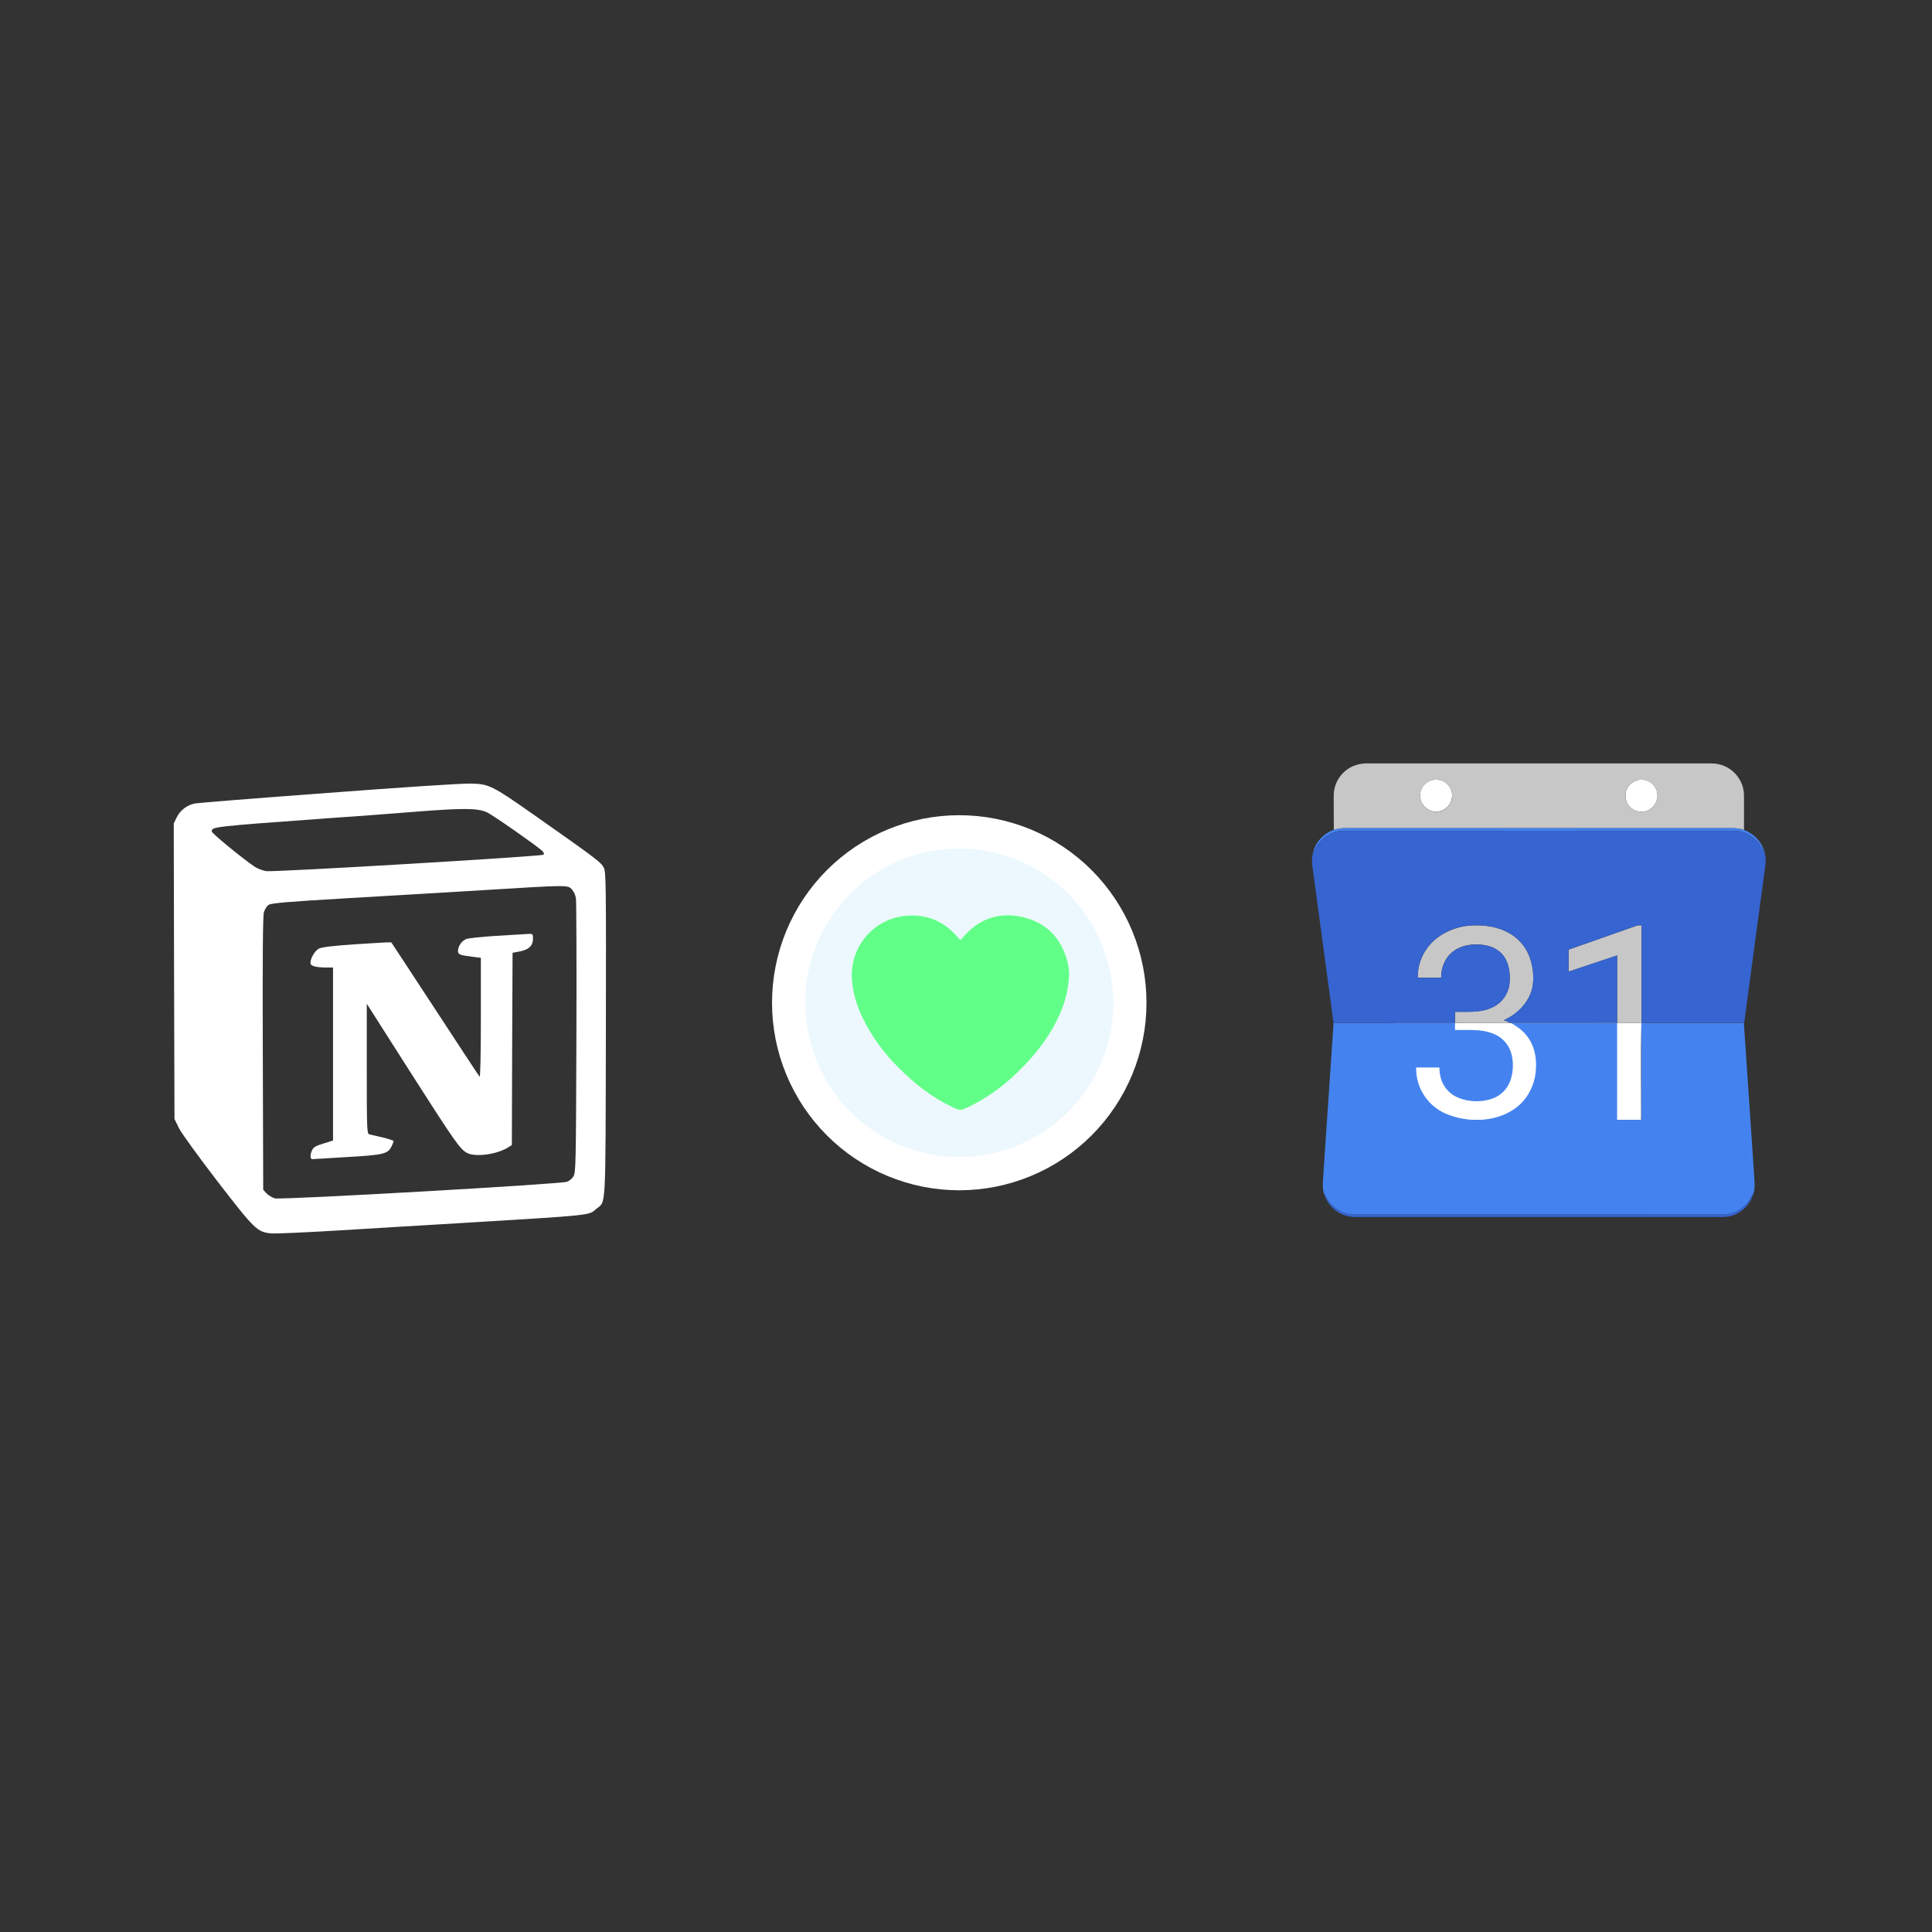 <svg xmlns="http://www.w3.org/2000/svg" xmlns:xlink="http://www.w3.org/1999/xlink" width="900" zoomAndPan="magnify" viewBox="0 0 675 675" height="900" preserveAspectRatio="xMidYMid meet" version="1.0"><rect x="0" y="0" width="675" height="675" fill="#333333" stroke="none"/><defs><clipPath id="778f20d89c"><path d="M 259.16 280.426 L 413.434 280.426 L 413.434 424.215 L 259.16 424.215 Z M 259.16 280.426 " clip-rule="nonzero"/></clipPath></defs><path fill="#ecf8fe" d="M 395.195 350.152 C 395.195 352.109 395.102 354.059 394.91 356.004 C 394.719 357.945 394.43 359.879 394.051 361.793 C 393.668 363.711 393.195 365.605 392.629 367.473 C 392.059 369.344 391.402 371.184 390.656 372.988 C 389.906 374.793 389.074 376.559 388.152 378.281 C 387.23 380.004 386.23 381.68 385.145 383.305 C 384.059 384.93 382.898 386.496 381.656 388.008 C 380.418 389.516 379.109 390.965 377.727 392.344 C 376.348 393.727 374.898 395.039 373.391 396.277 C 371.879 397.516 370.312 398.68 368.688 399.766 C 367.066 400.852 365.391 401.855 363.668 402.777 C 361.945 403.695 360.184 404.531 358.379 405.277 C 356.574 406.027 354.738 406.684 352.867 407.25 C 351 407.82 349.105 408.293 347.191 408.676 C 345.273 409.055 343.344 409.344 341.402 409.535 C 339.457 409.727 337.508 409.82 335.555 409.82 C 333.602 409.82 331.652 409.727 329.707 409.535 C 327.766 409.344 325.836 409.055 323.918 408.676 C 322.004 408.293 320.109 407.82 318.242 407.25 C 316.371 406.684 314.535 406.027 312.73 405.277 C 310.926 404.531 309.164 403.695 307.441 402.777 C 305.719 401.855 304.043 400.852 302.418 399.766 C 300.797 398.68 299.23 397.516 297.719 396.277 C 296.207 395.039 294.762 393.727 293.383 392.344 C 292 390.965 290.691 389.516 289.453 388.008 C 288.211 386.496 287.051 384.93 285.965 383.305 C 284.879 381.68 283.875 380.004 282.957 378.281 C 282.035 376.559 281.199 374.793 280.453 372.988 C 279.707 371.184 279.051 369.344 278.48 367.473 C 277.914 365.605 277.441 363.711 277.059 361.793 C 276.68 359.879 276.391 357.945 276.199 356.004 C 276.008 354.059 275.914 352.109 275.914 350.152 C 275.914 348.199 276.008 346.25 276.199 344.305 C 276.391 342.359 276.68 340.43 277.059 338.512 C 277.441 336.598 277.914 334.703 278.48 332.832 C 279.051 330.965 279.707 329.125 280.453 327.32 C 281.199 325.516 282.035 323.75 282.957 322.027 C 283.875 320.305 284.879 318.629 285.965 317.004 C 287.051 315.379 288.211 313.812 289.453 312.301 C 290.691 310.789 292 309.344 293.383 307.965 C 294.762 306.582 296.207 305.27 297.719 304.031 C 299.23 302.789 300.797 301.629 302.418 300.543 C 304.043 299.457 305.719 298.453 307.441 297.531 C 309.164 296.609 310.926 295.777 312.73 295.027 C 314.535 294.281 316.371 293.625 318.242 293.055 C 320.109 292.488 322.004 292.016 323.918 291.633 C 325.836 291.254 327.766 290.965 329.707 290.773 C 331.652 290.582 333.602 290.488 335.555 290.488 C 337.508 290.488 339.457 290.582 341.402 290.773 C 343.344 290.965 345.273 291.254 347.191 291.633 C 349.105 292.016 351 292.488 352.867 293.055 C 354.738 293.625 356.574 294.281 358.379 295.027 C 360.184 295.777 361.945 296.609 363.668 297.531 C 365.391 298.453 367.066 299.457 368.688 300.543 C 370.312 301.629 371.879 302.789 373.391 304.031 C 374.898 305.27 376.348 306.582 377.727 307.965 C 379.109 309.344 380.418 310.789 381.656 312.301 C 382.898 313.812 384.059 315.379 385.145 317.004 C 386.23 318.629 387.23 320.305 388.152 322.027 C 389.074 323.75 389.906 325.516 390.656 327.32 C 391.402 329.125 392.059 330.965 392.629 332.832 C 393.195 334.703 393.668 336.598 394.051 338.512 C 394.43 340.43 394.719 342.359 394.91 344.305 C 395.102 346.25 395.195 348.199 395.195 350.152 Z M 395.195 350.152 " fill-opacity="1" fill-rule="nonzero"/><g clip-path="url(#778f20d89c)"><path stroke-linecap="butt" transform="matrix(0.611, 0, 0, 0.612, -436.548, 73.915)" fill="none" stroke-linejoin="miter" d="M 1360.56 451.667 C 1360.56 454.867 1360.406 458.054 1360.093 461.235 C 1359.78 464.409 1359.307 467.571 1358.687 470.701 C 1358.061 473.837 1357.288 476.934 1356.362 479.987 C 1355.429 483.047 1354.355 486.055 1353.135 489.006 C 1351.908 491.956 1350.547 494.843 1349.039 497.66 C 1347.531 500.477 1345.895 503.217 1344.119 505.874 C 1342.342 508.531 1340.445 511.092 1338.413 513.564 C 1336.387 516.029 1334.246 518.399 1331.984 520.653 C 1329.729 522.914 1327.358 525.06 1324.892 527.085 C 1322.419 529.11 1319.857 531.013 1317.198 532.789 C 1314.547 534.564 1311.805 536.206 1308.988 537.713 C 1306.17 539.214 1303.288 540.581 1300.336 541.801 C 1297.384 543.027 1294.38 544.1 1291.32 545.026 C 1288.265 545.959 1285.166 546.731 1282.035 547.357 C 1278.898 547.977 1275.741 548.449 1272.566 548.762 C 1269.383 549.075 1266.195 549.229 1263 549.229 C 1259.805 549.229 1256.617 549.075 1253.434 548.762 C 1250.259 548.449 1247.102 547.977 1243.965 547.357 C 1240.834 546.731 1237.735 545.959 1234.68 545.026 C 1231.62 544.1 1228.616 543.027 1225.664 541.801 C 1222.712 540.581 1219.83 539.214 1217.013 537.713 C 1214.195 536.206 1211.453 534.564 1208.795 532.789 C 1206.143 531.013 1203.581 529.11 1201.108 527.085 C 1198.635 525.06 1196.271 522.914 1194.016 520.653 C 1191.754 518.399 1189.613 516.029 1187.587 513.564 C 1185.556 511.092 1183.658 508.531 1181.881 505.874 C 1180.105 503.217 1178.463 500.477 1176.961 497.66 C 1175.453 494.843 1174.086 491.956 1172.865 489.006 C 1171.645 486.055 1170.571 483.047 1169.638 479.987 C 1168.712 476.934 1167.939 473.837 1167.313 470.701 C 1166.693 467.571 1166.22 464.409 1165.907 461.235 C 1165.594 458.054 1165.44 454.867 1165.44 451.667 C 1165.44 448.474 1165.594 445.287 1165.907 442.106 C 1166.22 438.925 1166.693 435.77 1167.313 432.634 C 1167.939 429.504 1168.712 426.407 1169.638 423.347 C 1170.571 420.294 1171.645 417.286 1172.865 414.335 C 1174.086 411.384 1175.453 408.498 1176.961 405.681 C 1178.463 402.864 1180.105 400.124 1181.881 397.467 C 1183.658 394.81 1185.556 392.249 1187.587 389.777 C 1189.613 387.305 1191.754 384.942 1194.016 382.688 C 1196.271 380.427 1198.635 378.281 1201.108 376.256 C 1203.581 374.225 1206.143 372.328 1208.795 370.552 C 1211.453 368.777 1214.195 367.135 1217.013 365.628 C 1219.83 364.121 1222.712 362.76 1225.664 361.534 C 1228.616 360.314 1231.62 359.241 1234.68 358.309 C 1237.735 357.382 1240.834 356.61 1243.965 355.984 C 1247.102 355.364 1250.259 354.891 1253.434 354.579 C 1256.617 354.266 1259.805 354.112 1263 354.112 C 1266.195 354.112 1269.383 354.266 1272.566 354.579 C 1275.741 354.891 1278.898 355.364 1282.035 355.984 C 1285.166 356.61 1288.265 357.382 1291.32 358.309 C 1294.38 359.241 1297.384 360.314 1300.336 361.534 C 1303.288 362.76 1306.17 364.121 1308.988 365.628 C 1311.805 367.135 1314.547 368.777 1317.198 370.552 C 1319.857 372.328 1322.419 374.225 1324.892 376.256 C 1327.358 378.281 1329.729 380.427 1331.984 382.688 C 1334.246 384.942 1336.387 387.305 1338.413 389.777 C 1340.445 392.249 1342.342 394.81 1344.119 397.467 C 1345.895 400.124 1347.531 402.864 1349.039 405.681 C 1350.547 408.498 1351.908 411.384 1353.135 414.335 C 1354.355 417.286 1355.429 420.294 1356.362 423.347 C 1357.288 426.407 1358.061 429.504 1358.687 432.634 C 1359.307 435.77 1359.78 438.925 1360.093 442.106 C 1360.406 445.287 1360.56 448.474 1360.56 451.667 Z M 1360.56 451.667 " stroke="#ffffff" stroke-width="19" stroke-opacity="1" stroke-miterlimit="10"/></g><path fill="#62ff88" d="M 373.512 340.691 C 373.289 345.465 372.195 350.031 370.234 354.387 C 366.77 362.191 361.59 368.766 355.473 374.637 C 350.469 379.57 344.812 383.586 338.508 386.684 C 335.504 388.109 335.5 388.098 332.516 386.684 C 325.363 383.242 319.23 378.422 313.707 372.781 C 308.754 367.867 304.715 362.289 301.59 356.051 C 299.305 351.379 297.773 346.473 297.605 341.25 C 297.586 340.598 297.594 339.949 297.637 339.301 C 297.68 338.652 297.75 338.008 297.852 337.363 C 297.953 336.723 298.086 336.086 298.25 335.457 C 298.41 334.828 298.602 334.207 298.824 333.594 C 299.043 332.984 299.293 332.383 299.566 331.793 C 299.844 331.207 300.148 330.633 300.48 330.07 C 300.809 329.512 301.164 328.969 301.547 328.441 C 301.93 327.914 302.336 327.41 302.762 326.922 C 303.191 326.434 303.645 325.965 304.117 325.52 C 304.59 325.074 305.082 324.652 305.598 324.25 C 306.109 323.852 306.641 323.477 307.188 323.129 C 307.734 322.777 308.297 322.453 308.875 322.156 C 309.457 321.863 310.047 321.594 310.648 321.352 C 311.254 321.109 311.867 320.898 312.492 320.715 C 313.113 320.531 313.746 320.379 314.383 320.254 C 315.02 320.129 315.664 320.035 316.309 319.973 C 323.98 319.227 330.234 322.02 335.066 327.996 C 335.438 328.461 335.578 328.523 335.996 327.996 C 341.496 321.27 348.656 318.453 357.152 320.375 C 365.777 322.328 371.043 328.004 373.098 336.613 C 373.402 337.957 373.539 339.316 373.512 340.691 Z M 373.512 340.691 " fill-opacity="1" fill-rule="nonzero"/><path fill="#ffffff" d="M 114.699 277.012 C 90.094 278.832 69.18 280.508 68.191 280.699 C 66.797 280.957 65.531 281.516 64.398 282.367 C 63.266 283.223 62.383 284.285 61.746 285.555 L 60.703 287.719 L 60.812 339.301 L 60.961 390.957 L 62.527 394.164 C 63.414 395.93 69.414 404.203 75.961 412.711 C 88.902 429.492 89.836 430.453 94.746 430.922 C 96.176 431.07 106.906 430.578 118.52 429.879 C 130.137 429.18 148.883 428.008 160.109 427.371 C 208.043 424.457 205.578 424.707 208.336 422.344 C 211.777 419.492 211.531 424.168 211.68 361.418 C 211.777 308.195 211.727 304.723 210.938 303.102 C 210.008 301.281 208.328 299.996 186.48 284.645 C 171.871 274.406 170.828 273.863 164.281 273.766 C 161.582 273.672 139.238 275.145 114.68 277.016 Z M 170.012 283.754 C 172.102 284.688 187.184 295.234 189.398 297.238 C 189.992 297.828 190.188 298.32 189.895 298.613 C 189.203 299.211 95.695 304.766 92.988 304.355 C 91.535 304.074 90.176 303.547 88.914 302.773 C 84.629 299.871 74 291.156 74 290.52 C 74 288.848 73.656 288.848 115.344 285.824 C 123.316 285.305 136.41 284.301 144.383 283.66 C 161.648 282.281 166.82 282.328 170.02 283.758 Z M 199.754 310.672 C 200.57 311.629 201.062 312.727 201.23 313.973 C 201.379 315.148 201.477 337.195 201.379 362.891 C 201.23 406.984 201.18 409.738 200.336 411.023 C 199.781 411.863 199.039 412.48 198.113 412.875 C 196.023 413.711 98.066 419.273 96.047 418.684 C 94.949 418.328 93.98 417.754 93.145 416.961 L 91.961 415.684 L 91.816 368.141 C 91.715 334.777 91.816 320.008 92.211 318.684 C 92.508 317.695 93.254 316.512 93.887 316.121 C 94.773 315.531 100.582 315.039 120.562 313.863 C 134.586 313.074 156.289 311.742 168.746 311.008 C 198.363 309.18 198.27 309.18 199.738 310.656 Z M 199.754 310.672 " fill-opacity="1" fill-rule="nonzero"/><path fill="#ffffff" d="M 173.41 326.965 C 168.098 327.297 163.359 327.82 162.836 328.098 C 162.082 328.453 161.453 328.965 160.957 329.637 C 160.461 330.309 160.152 331.059 160.035 331.883 C 159.891 333.512 160.379 333.707 165.691 334.348 L 168.004 334.645 L 168.004 355.656 C 168.004 368.18 167.812 376.426 167.566 376.18 C 167.32 375.938 160.332 365.254 152.012 352.559 C 143.688 339.863 136.805 329.328 136.707 329.234 C 136.605 329.141 131.195 329.426 124.703 329.871 C 116.73 330.391 112.352 330.914 111.465 331.398 C 110.035 332.137 108.461 334.742 108.461 336.465 C 108.461 337.508 110.332 338.031 114.27 338.031 L 116.355 338.031 L 116.355 398.477 L 113.012 399.52 C 110.402 400.309 109.516 400.801 109.07 401.785 C 108.281 403.457 108.336 404.984 109.121 404.984 C 109.422 404.984 114.977 404.637 121.375 404.242 C 134.023 403.508 135.465 403.164 136.777 400.555 C 137.109 399.965 137.355 399.34 137.516 398.68 C 137.516 398.488 135.793 397.898 133.727 397.402 L 129.031 396.324 C 128.195 396.078 128.145 394.547 128.145 373.391 L 128.145 350.684 L 143.102 374.168 C 158.805 398.773 160.77 401.582 163.184 402.812 C 166.188 404.379 173.816 403.305 177.652 400.793 L 178.836 400.059 L 178.934 366.496 L 179.082 332.883 L 181.691 332.391 C 184.789 331.797 186.219 330.371 186.219 327.91 C 186.219 326.344 186.121 326.238 184.656 326.285 C 183.773 326.328 178.699 326.625 173.438 326.969 Z M 173.41 326.965 " fill-opacity="1" fill-rule="nonzero"/><path fill="#ffffff" d="M 500.391 272.523 C 501.629 272.254 502.832 272.359 504.004 272.832 C 504.832 273.199 505.531 273.734 506.102 274.434 C 506.676 275.137 507.055 275.93 507.25 276.812 C 507.453 278.07 507.293 279.281 506.766 280.441 C 506.492 281.012 506.129 281.52 505.68 281.965 C 505.23 282.41 504.723 282.766 504.152 283.039 C 503.582 283.312 502.98 283.48 502.352 283.547 C 501.723 283.613 501.102 283.574 500.488 283.43 C 499.867 283.277 499.289 283.027 498.754 282.68 C 498.219 282.332 497.75 281.91 497.355 281.406 C 496.965 280.906 496.66 280.352 496.449 279.75 C 496.242 279.145 496.137 278.523 496.133 277.887 C 496.141 277.27 496.25 276.668 496.457 276.086 C 496.664 275.504 496.957 274.973 497.34 274.488 C 497.723 274.004 498.172 273.594 498.691 273.254 C 499.207 272.918 499.766 272.676 500.367 272.523 M 572.184 272.512 C 573.441 272.25 574.656 272.371 575.836 272.875 C 576.297 273.094 576.723 273.367 577.109 273.695 C 577.496 274.027 577.836 274.402 578.121 274.824 C 578.41 275.246 578.637 275.695 578.801 276.18 C 578.965 276.66 579.066 277.156 579.098 277.664 C 579.125 278.465 578.992 279.234 578.703 279.98 C 578.41 280.727 577.988 281.383 577.426 281.953 C 577.27 282.117 577.102 282.266 576.926 282.406 C 576.75 282.551 576.566 282.68 576.375 282.797 C 576.184 282.914 575.984 283.023 575.781 283.117 C 575.574 283.211 575.363 283.293 575.148 283.359 C 574.934 283.43 574.715 283.484 574.496 283.527 C 574.273 283.566 574.051 283.598 573.824 283.609 C 573.602 283.625 573.375 283.625 573.148 283.613 C 572.926 283.602 572.699 283.574 572.48 283.531 C 572.258 283.492 572.039 283.438 571.824 283.371 C 571.609 283.305 571.398 283.227 571.191 283.133 C 570.984 283.039 570.785 282.934 570.594 282.816 C 570.402 282.699 570.215 282.57 570.039 282.434 C 569.863 282.293 569.695 282.141 569.535 281.98 C 569.375 281.82 569.227 281.652 569.09 281.473 C 568.953 281.297 568.824 281.109 568.711 280.914 C 568.594 280.723 568.492 280.52 568.402 280.316 C 567.871 279.23 567.914 277.98 567.988 276.801 C 568.105 276.285 568.289 275.797 568.543 275.332 C 568.797 274.867 569.105 274.445 569.477 274.07 C 569.848 273.691 570.262 273.375 570.723 273.113 C 571.184 272.855 571.672 272.66 572.184 272.539 M 488 357.387 L 573.5 357.387 C 573.148 368.672 573.438 379.961 573.371 391.246 L 488.16 391.246 C 488.09 379.961 488.402 368.672 488 357.387 " fill-opacity="1" fill-rule="nonzero"/><path fill="#c7c7c7" d="M 572.184 272.512 C 571.672 272.637 571.184 272.828 570.723 273.086 C 570.262 273.348 569.848 273.668 569.477 274.043 C 569.105 274.422 568.797 274.84 568.543 275.305 C 568.289 275.77 568.105 276.258 567.988 276.773 C 567.914 277.953 567.848 279.203 568.402 280.289 C 568.492 280.496 568.594 280.695 568.707 280.891 C 568.824 281.086 568.949 281.273 569.086 281.449 C 569.223 281.629 569.371 281.801 569.531 281.961 C 569.688 282.121 569.855 282.273 570.035 282.414 C 570.211 282.555 570.395 282.684 570.586 282.801 C 570.781 282.918 570.98 283.023 571.184 283.117 C 571.391 283.211 571.602 283.293 571.816 283.359 C 572.031 283.426 572.25 283.48 572.473 283.523 C 572.691 283.562 572.918 283.59 573.141 283.605 C 573.367 283.617 573.594 283.617 573.816 283.605 C 574.043 283.59 574.266 283.562 574.488 283.52 C 574.711 283.48 574.93 283.426 575.145 283.355 C 575.359 283.289 575.57 283.207 575.777 283.113 C 575.98 283.02 576.18 282.914 576.371 282.797 C 576.566 282.676 576.75 282.547 576.926 282.406 C 577.102 282.266 577.27 282.117 577.426 281.953 C 577.984 281.387 578.406 280.734 578.695 279.992 C 578.988 279.254 579.121 278.484 579.098 277.691 C 579.062 277.184 578.961 276.691 578.797 276.211 C 578.629 275.734 578.402 275.285 578.113 274.867 C 577.828 274.445 577.492 274.074 577.105 273.746 C 576.719 273.418 576.293 273.145 575.836 272.93 C 574.656 272.426 573.441 272.301 572.184 272.562 M 500.391 272.562 C 499.793 272.715 499.234 272.961 498.719 273.297 C 498.199 273.633 497.75 274.047 497.367 274.531 C 496.984 275.016 496.691 275.547 496.484 276.129 C 496.277 276.711 496.168 277.312 496.16 277.93 C 496.16 278.566 496.266 279.188 496.477 279.793 C 496.684 280.395 496.988 280.949 497.383 281.449 C 497.777 281.953 498.242 282.379 498.777 282.723 C 499.316 283.07 499.895 283.32 500.512 283.473 C 501.129 283.617 501.75 283.656 502.379 283.59 C 503.008 283.52 503.609 283.352 504.18 283.078 C 504.75 282.809 505.262 282.449 505.707 282 C 506.156 281.555 506.52 281.047 506.793 280.48 C 507.32 279.32 507.48 278.109 507.273 276.855 C 507.082 275.969 506.699 275.18 506.129 274.477 C 505.559 273.777 504.859 273.242 504.031 272.875 C 502.859 272.402 501.656 272.297 500.418 272.562 M 472.918 267.586 C 474.754 266.879 476.656 266.594 478.621 266.727 L 597.965 266.727 C 598.723 266.723 599.477 266.797 600.219 266.941 C 600.965 267.09 601.688 267.309 602.387 267.602 C 603.086 267.895 603.75 268.254 604.379 268.684 C 605.004 269.109 605.582 269.594 606.113 270.137 C 606.641 270.68 607.113 271.27 607.523 271.91 C 607.934 272.547 608.277 273.219 608.551 273.926 C 608.828 274.633 609.027 275.359 609.156 276.109 C 609.285 276.855 609.336 277.609 609.312 278.367 C 609.312 282.234 609.352 286.102 609.312 289.969 C 608.008 289.52 606.664 289.309 605.281 289.34 L 470.242 289.34 C 468.793 289.301 467.383 289.508 466.008 289.961 C 465.949 285.945 466.008 281.93 465.973 277.914 C 465.98 276.805 466.148 275.723 466.477 274.668 C 466.801 273.609 467.273 272.621 467.891 271.703 C 468.508 270.785 469.246 269.977 470.102 269.273 C 470.957 268.574 471.895 268.012 472.918 267.586 M 571.52 323.508 C 572.172 323.281 572.84 323.215 573.523 323.312 C 573.484 334.637 573.523 345.961 573.523 357.285 L 573.523 357.387 L 565.004 357.387 L 565.004 333.801 C 559.344 335.68 553.695 337.594 548.027 339.469 L 548.027 331.797 C 555.863 329.004 563.719 326.285 571.555 323.508 M 502.234 327.574 C 504.035 326.246 505.996 325.215 508.117 324.488 C 510.234 323.762 512.414 323.367 514.656 323.312 C 519.051 323.156 523.605 323.84 527.453 326.105 C 528.98 326.988 530.328 328.098 531.484 329.43 C 532.645 330.766 533.555 332.25 534.219 333.887 C 535.527 337.207 535.969 340.641 535.547 344.184 C 534.695 349.738 530.406 354.234 525.391 356.445 C 526.109 356.66 526.805 356.934 527.473 357.27 C 527.035 357.359 526.59 357.398 526.141 357.387 C 520.23 357.352 514.316 357.43 508.406 357.352 C 508.406 356.066 508.355 354.777 508.406 353.5 C 512.672 353.398 517.168 353.918 521.156 352.051 C 521.973 351.699 522.734 351.25 523.438 350.707 C 524.137 350.16 524.762 349.535 525.301 348.828 C 525.844 348.125 526.285 347.359 526.629 346.543 C 526.977 345.723 527.211 344.871 527.336 343.992 C 527.734 340.621 527.391 336.934 525.395 334.082 C 523.809 331.824 521.164 330.574 518.516 330.18 C 514.926 329.648 510.984 330.035 507.969 332.215 C 504.996 334.305 503.422 337.992 503.504 341.57 C 500.762 341.645 498.027 341.57 495.285 341.57 C 495.301 340.066 495.484 338.586 495.836 337.125 C 496.328 335.223 497.121 333.453 498.215 331.82 C 499.309 330.188 500.645 328.781 502.219 327.602 " fill-opacity="1" fill-rule="nonzero"/><path fill="#4483ef" d="M 465.988 289.949 C 467.363 289.496 468.773 289.289 470.219 289.328 L 605.262 289.328 C 606.641 289.301 607.984 289.508 609.293 289.961 C 613.18 291.359 616.336 294.965 616.734 299.137 C 616.375 297.676 615.762 296.328 614.891 295.098 C 614.023 293.867 612.957 292.836 611.699 292.008 C 609.805 290.809 607.738 290.207 605.5 290.207 C 560.352 290.234 515.195 290.234 470.023 290.207 C 469.172 290.191 468.324 290.266 467.488 290.438 C 466.652 290.609 465.848 290.871 465.07 291.223 C 464.289 291.57 463.562 292.004 462.879 292.52 C 462.199 293.031 461.582 293.613 461.031 294.266 C 459.973 295.387 459.441 296.844 458.691 298.164 C 459.422 294.359 462.395 291.188 466.016 289.902 M 564.824 357.301 L 564.984 357.301 L 564.984 357.402 C 565.02 368.688 564.984 379.977 564.984 391.262 L 573.449 391.262 L 573.449 357.301 L 573.586 357.301 C 574.84 357.395 576.094 357.418 577.348 357.375 L 609.262 357.375 C 610.492 375.164 611.648 392.957 612.863 410.742 C 612.98 412.781 613.238 414.867 612.68 416.859 L 612.625 416.922 C 612.152 417.543 611.754 418.211 611.43 418.922 C 610.93 419.738 610.336 420.48 609.645 421.145 C 608.957 421.812 608.199 422.379 607.363 422.852 C 606.531 423.328 605.652 423.688 604.73 423.938 C 603.805 424.191 602.863 424.32 601.906 424.332 C 559.473 424.305 517.039 424.305 474.605 424.332 C 473.266 424.414 471.938 424.324 470.621 424.055 C 469.133 423.66 467.773 422.996 466.551 422.059 C 465.328 421.121 464.332 419.984 463.562 418.648 C 463.281 418.043 462.945 417.473 462.555 416.934 L 462.508 416.863 C 461.797 414.219 462.375 411.434 462.465 408.738 C 463.633 391.629 464.742 374.508 465.922 357.418 C 480.066 357.387 494.211 357.387 508.355 357.418 L 508.355 359.859 C 512.836 359.941 517.523 359.41 521.77 361.18 C 523.227 361.742 524.492 362.59 525.566 363.727 C 526.641 364.859 527.418 366.172 527.898 367.656 C 528.391 369.312 528.613 371.008 528.566 372.738 C 528.516 374.469 528.195 376.145 527.605 377.773 C 527.32 378.52 526.953 379.223 526.504 379.883 C 526.059 380.547 525.539 381.148 524.949 381.688 C 524.363 382.23 523.723 382.699 523.023 383.09 C 522.328 383.484 521.598 383.793 520.828 384.016 C 518.949 384.59 517.027 384.832 515.062 384.738 C 513.102 384.648 511.211 384.23 509.391 383.484 C 507.973 382.891 506.746 382.02 505.711 380.883 C 504.676 379.746 503.93 378.441 503.473 376.973 C 503.086 375.66 502.895 374.32 502.898 372.953 L 494.773 372.953 C 494.754 373.852 494.801 374.746 494.922 375.637 C 495.043 376.531 495.23 377.406 495.488 378.27 C 495.746 379.129 496.07 379.969 496.461 380.777 C 496.852 381.59 497.301 382.363 497.812 383.105 C 498.324 383.844 498.891 384.539 499.512 385.191 C 500.133 385.84 500.801 386.441 501.516 386.984 C 502.23 387.531 502.984 388.02 503.777 388.445 C 504.57 388.871 505.391 389.234 506.238 389.531 C 508.453 390.371 510.742 390.906 513.098 391.145 C 515.453 391.383 517.801 391.316 520.141 390.941 C 524.66 390.219 529.086 388.199 532.156 384.734 C 533.539 383.133 534.613 381.344 535.379 379.375 C 536.148 377.402 536.562 375.359 536.625 373.242 C 536.887 369.258 535.969 365.074 533.453 361.91 C 532.027 360.039 530.078 358.684 528.078 357.492 C 529.051 357.398 530.027 357.371 531.008 357.402 L 561.07 357.402 C 562.328 357.375 563.586 357.484 564.84 357.336 " fill-opacity="1" fill-rule="nonzero"/><path fill="#3664d0" d="M 461.004 294.312 C 461.555 293.66 462.172 293.078 462.852 292.566 C 463.535 292.051 464.266 291.621 465.043 291.27 C 465.82 290.918 466.629 290.656 467.465 290.484 C 468.301 290.316 469.145 290.238 469.996 290.254 L 605.473 290.254 C 607.719 290.238 609.793 290.82 611.699 292.008 C 612.957 292.832 614.023 293.855 614.898 295.082 C 615.773 296.305 616.395 297.648 616.762 299.105 C 616.945 300.129 616.961 301.156 616.805 302.188 C 614.352 320.559 611.805 338.922 609.398 357.309 L 578.777 357.309 C 577.074 357.309 575.371 357.371 573.672 357.281 L 573.535 357.281 L 573.535 323.305 C 572.848 323.211 572.18 323.273 571.527 323.5 C 563.691 326.277 555.836 329.004 548 331.793 C 548.031 334.348 548 336.906 548 339.465 C 553.668 337.59 559.316 335.676 564.98 333.797 L 564.98 357.281 L 564.82 357.281 C 552.957 357.367 541.094 357.281 529.23 357.328 C 528.645 357.328 528.023 357.492 527.469 357.25 C 526.797 356.914 526.105 356.637 525.383 356.426 C 530.398 354.203 534.691 349.715 535.543 344.168 C 535.965 340.621 535.523 337.188 534.215 333.867 C 533.551 332.227 532.641 330.742 531.48 329.41 C 530.32 328.078 528.977 326.969 527.449 326.082 C 523.602 323.844 519.047 323.137 514.648 323.289 C 512.41 323.348 510.23 323.742 508.109 324.469 C 505.992 325.195 504.031 326.223 502.227 327.555 C 500.656 328.734 499.32 330.141 498.227 331.773 C 497.133 333.406 496.34 335.172 495.848 337.078 C 495.492 338.562 495.312 340.066 495.309 341.594 C 498.047 341.594 500.785 341.645 503.523 341.594 C 503.445 338.02 505.02 334.332 507.988 332.242 C 511.004 330.062 514.945 329.703 518.539 330.203 C 521.184 330.602 523.867 331.852 525.418 334.109 C 527.41 336.961 527.754 340.648 527.359 344.02 C 527.23 344.898 526.996 345.75 526.652 346.566 C 526.305 347.387 525.863 348.148 525.324 348.855 C 524.781 349.562 524.16 350.188 523.457 350.73 C 522.754 351.277 521.996 351.727 521.18 352.074 C 517.188 353.941 512.715 353.426 508.43 353.523 L 508.324 353.523 C 508.371 354.812 508.324 356.098 508.355 357.383 C 494.203 357.359 480.055 357.359 465.902 357.383 C 463.492 339.359 461.066 321.348 458.617 303.352 C 458.277 301.633 458.293 299.922 458.664 298.211 C 459.402 296.891 459.949 295.434 461.004 294.312 M 462.57 416.934 C 462.957 417.473 463.289 418.043 463.562 418.648 C 464.332 419.984 465.332 421.121 466.555 422.055 C 467.781 422.992 469.141 423.656 470.633 424.047 C 471.949 424.316 473.277 424.41 474.617 424.328 L 601.918 424.328 C 602.875 424.316 603.816 424.184 604.738 423.934 C 605.664 423.684 606.543 423.32 607.375 422.848 C 608.207 422.375 608.969 421.805 609.656 421.141 C 610.344 420.473 610.941 419.734 611.441 418.918 C 611.766 418.207 612.164 417.539 612.637 416.918 C 612.391 417.82 612.039 418.68 611.578 419.496 C 611.117 420.312 610.566 421.059 609.918 421.734 C 609.27 422.414 608.551 423 607.758 423.496 C 606.965 423.996 606.121 424.387 605.23 424.672 C 603.238 425.371 601.109 425.203 599.043 425.203 L 475.082 425.203 C 473.414 425.309 471.77 425.148 470.156 424.715 C 469.246 424.438 468.387 424.051 467.574 423.559 C 466.762 423.062 466.023 422.473 465.363 421.793 C 464.699 421.113 464.129 420.359 463.656 419.535 C 463.184 418.711 462.82 417.84 462.57 416.922 " fill-opacity="1" fill-rule="nonzero"/></svg>